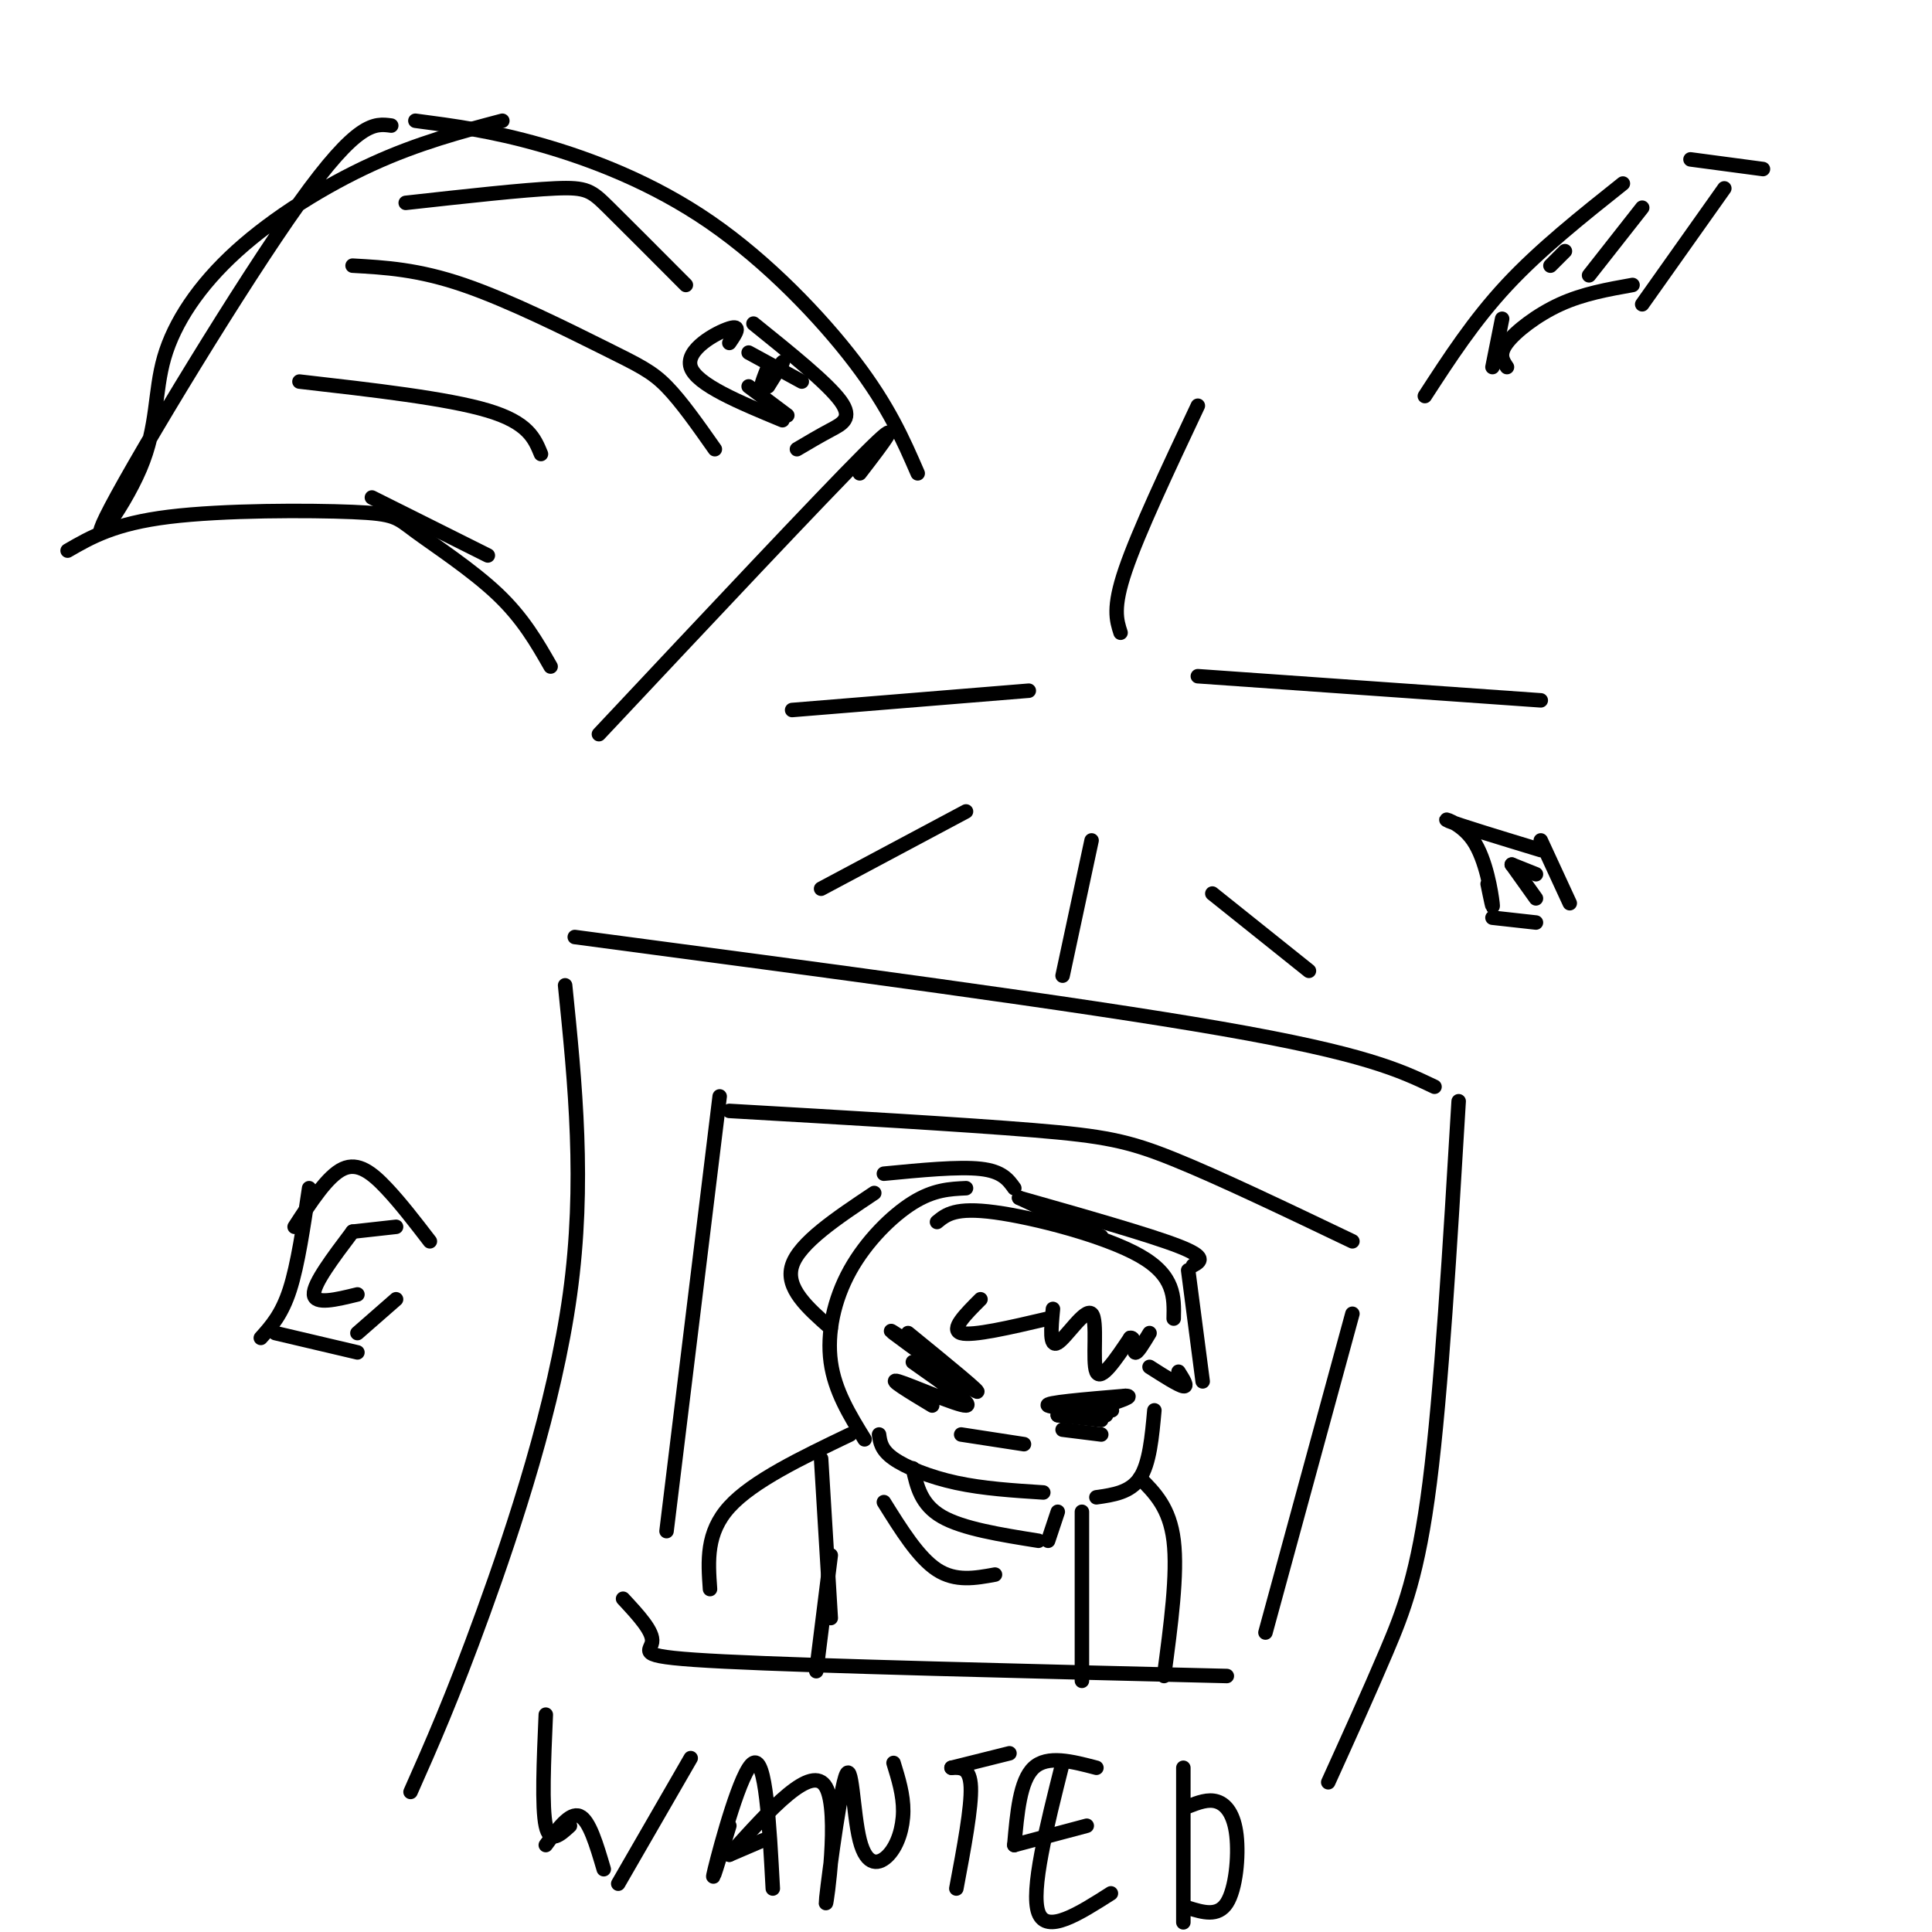 <svg viewBox='0 0 400 400' version='1.1' xmlns='http://www.w3.org/2000/svg' xmlns:xlink='http://www.w3.org/1999/xlink'><g fill='none' stroke='#000000' stroke-width='3' stroke-linecap='round' stroke-linejoin='round'><path d='M81,26c-3.453,-0.467 -6.905,-0.933 -19,16c-12.095,16.933 -32.832,51.266 -39,63c-6.168,11.734 2.234,0.868 6,-8c3.766,-8.868 2.896,-15.738 5,-23c2.104,-7.262 7.182,-14.917 15,-22c7.818,-7.083 18.377,-13.595 28,-18c9.623,-4.405 18.312,-6.702 27,-9'/><path d='M86,25c7.845,1.030 15.690,2.060 26,5c10.310,2.940 23.083,7.792 35,16c11.917,8.208 22.976,19.774 30,29c7.024,9.226 10.012,16.113 13,23'/><path d='M178,98c5.000,-6.500 10.000,-13.000 1,-4c-9.000,9.000 -32.000,33.500 -55,58'/><path d='M14,114c4.848,-2.804 9.697,-5.608 21,-7c11.303,-1.392 29.061,-1.373 38,-1c8.939,0.373 9.061,1.100 13,4c3.939,2.900 11.697,7.971 17,13c5.303,5.029 8.152,10.014 11,15'/><path d='M84,42c12.222,-1.356 24.444,-2.711 31,-3c6.556,-0.289 7.444,0.489 11,4c3.556,3.511 9.778,9.756 16,16'/><path d='M73,55c6.768,0.381 13.536,0.762 23,4c9.464,3.238 21.625,9.333 29,13c7.375,3.667 9.964,4.905 13,8c3.036,3.095 6.518,8.048 10,13'/><path d='M62,79c15.333,1.750 30.667,3.500 39,6c8.333,2.500 9.667,5.750 11,9'/><path d='M77,103c0.000,0.000 24.000,12.000 24,12'/><path d='M151,71c1.311,-1.911 2.622,-3.822 0,-3c-2.622,0.822 -9.178,4.378 -8,8c1.178,3.622 10.089,7.311 19,11'/><path d='M156,67c7.667,6.178 15.333,12.356 18,16c2.667,3.644 0.333,4.756 -2,6c-2.333,1.244 -4.667,2.622 -7,4'/><path d='M159,76c-0.933,2.356 -1.867,4.711 -1,4c0.867,-0.711 3.533,-4.489 4,-5c0.467,-0.511 -1.267,2.244 -3,5'/><path d='M155,73c0.000,0.000 11.000,6.000 11,6'/><path d='M155,80c0.000,0.000 8.000,6.000 8,6'/><path d='M309,76c0.000,0.000 2.000,-10.000 2,-10'/><path d='M295,82c5.083,-7.833 10.167,-15.667 17,-23c6.833,-7.333 15.417,-14.167 24,-21'/><path d='M350,33c0.000,0.000 15.000,2.000 15,2'/><path d='M357,39c0.000,0.000 -17.000,24.000 -17,24'/><path d='M312,76c-0.889,-1.311 -1.778,-2.622 0,-5c1.778,-2.378 6.222,-5.822 11,-8c4.778,-2.178 9.889,-3.089 15,-4'/><path d='M324,52c0.000,0.000 -3.000,3.000 -3,3'/><path d='M340,43c0.000,0.000 -11.000,14.000 -11,14'/><path d='M308,183c0.613,3.006 1.226,6.012 1,4c-0.226,-2.012 -1.292,-9.042 -4,-13c-2.708,-3.958 -7.060,-4.845 -5,-4c2.060,0.845 10.530,3.423 19,6'/><path d='M309,190c0.000,0.000 9.000,1.000 9,1'/><path d='M319,174c0.000,0.000 6.000,13.000 6,13'/><path d='M313,179c0.000,0.000 5.000,2.000 5,2'/><path d='M313,179c0.000,0.000 5.000,7.000 5,7'/><path d='M64,246c-1.167,7.917 -2.333,15.833 -4,21c-1.667,5.167 -3.833,7.583 -6,10'/><path d='M61,254c3.422,-5.267 6.844,-10.533 10,-12c3.156,-1.467 6.044,0.867 9,4c2.956,3.133 5.978,7.067 9,11'/><path d='M82,269c0.000,0.000 -8.000,7.000 -8,7'/><path d='M57,276c0.000,0.000 17.000,4.000 17,4'/><path d='M73,255c0.000,0.000 9.000,-1.000 9,-1'/><path d='M73,255c-4.083,5.417 -8.167,10.833 -8,13c0.167,2.167 4.583,1.083 9,0'/><path d='M119,194c52.167,6.917 104.333,13.833 134,19c29.667,5.167 36.833,8.583 44,12'/><path d='M117,204c2.089,20.511 4.178,41.022 1,64c-3.178,22.978 -11.622,48.422 -18,66c-6.378,17.578 -10.689,27.289 -15,37'/><path d='M302,228c-1.800,30.067 -3.600,60.133 -6,79c-2.400,18.867 -5.400,26.533 -9,35c-3.600,8.467 -7.800,17.733 -12,27'/><path d='M213,143c0.000,0.000 -49.000,4.000 -49,4'/><path d='M248,140c0.000,0.000 71.000,5.000 71,5'/><path d='M232,131c-0.833,-2.583 -1.667,-5.167 1,-13c2.667,-7.833 8.833,-20.917 15,-34'/><path d='M226,174c0.000,0.000 -6.000,28.000 -6,28'/><path d='M251,185c0.000,0.000 20.000,16.000 20,16'/><path d='M200,168c0.000,0.000 -30.000,16.000 -30,16'/><path d='M149,227c0.000,0.000 -11.000,90.000 -11,90'/><path d='M129,331c3.178,3.422 6.356,6.844 6,9c-0.356,2.156 -4.244,3.044 15,4c19.244,0.956 61.622,1.978 104,3'/><path d='M151,230c24.200,1.400 48.400,2.800 63,4c14.600,1.200 19.600,2.200 29,6c9.400,3.800 23.200,10.400 37,17'/><path d='M280,272c0.000,0.000 -18.000,66.000 -18,66'/><path d='M113,355c-0.417,9.583 -0.833,19.167 0,23c0.833,3.833 2.917,1.917 5,0'/><path d='M113,382c2.500,-3.417 5.000,-6.833 7,-6c2.000,0.833 3.500,5.917 5,11'/><path d='M143,364c0.000,0.000 -15.000,26.000 -15,26'/><path d='M151,378c-2.067,6.822 -4.133,13.644 -3,9c1.133,-4.644 5.467,-20.756 8,-22c2.533,-1.244 3.267,12.378 4,26'/><path d='M151,384c0.000,0.000 7.000,-3.000 7,-3'/><path d='M151,384c8.561,-9.519 17.122,-19.038 20,-14c2.878,5.038 0.072,24.634 0,24c-0.072,-0.634 2.588,-21.499 4,-26c1.412,-4.501 1.574,7.360 3,13c1.426,5.640 4.115,5.057 6,3c1.885,-2.057 2.967,-5.588 3,-9c0.033,-3.412 -0.984,-6.706 -2,-10'/><path d='M197,366c0.000,0.000 12.000,-3.000 12,-3'/><path d='M197,366c1.917,-0.083 3.833,-0.167 4,4c0.167,4.167 -1.417,12.583 -3,21'/><path d='M220,365c-3.333,13.250 -6.667,26.500 -5,31c1.667,4.500 8.333,0.250 15,-4'/><path d='M210,382c0.000,0.000 15.000,-4.000 15,-4'/><path d='M210,382c0.583,-6.667 1.167,-13.333 4,-16c2.833,-2.667 7.917,-1.333 13,0'/><path d='M245,366c0.000,0.000 0.000,32.000 0,32'/><path d='M246,374c2.071,-0.804 4.143,-1.607 6,-1c1.857,0.607 3.500,2.625 4,7c0.500,4.375 -0.143,11.107 -2,14c-1.857,2.893 -4.929,1.946 -8,1'/><path d='M200,246c-3.339,0.155 -6.679,0.310 -11,3c-4.321,2.690 -9.625,7.917 -13,14c-3.375,6.083 -4.821,13.024 -4,19c0.821,5.976 3.911,10.988 7,16'/><path d='M194,253c1.889,-1.556 3.778,-3.111 12,-2c8.222,1.111 22.778,4.889 30,9c7.222,4.111 7.111,8.556 7,13'/><path d='M203,269c-3.167,3.167 -6.333,6.333 -4,7c2.333,0.667 10.167,-1.167 18,-3'/><path d='M218,271c-0.381,4.036 -0.762,8.071 1,7c1.762,-1.071 5.667,-7.250 7,-6c1.333,1.250 0.095,9.929 1,12c0.905,2.071 3.952,-2.464 7,-7'/><path d='M234,277c1.178,-0.244 0.622,2.644 1,3c0.378,0.356 1.689,-1.822 3,-4'/><path d='M210,246c-1.250,-1.750 -2.500,-3.500 -7,-4c-4.500,-0.500 -12.250,0.250 -20,1'/><path d='M181,247c-7.750,5.167 -15.500,10.333 -17,15c-1.500,4.667 3.250,8.833 8,13'/><path d='M211,248c0.000,0.000 17.000,8.000 17,8'/><path d='M211,248c13.500,3.833 27.000,7.667 33,10c6.000,2.333 4.500,3.167 3,4'/><path d='M246,263c0.000,0.000 3.000,23.000 3,23'/><path d='M244,284c1.000,1.583 2.000,3.167 1,3c-1.000,-0.167 -4.000,-2.083 -7,-4'/><path d='M189,282c6.356,4.467 12.711,8.933 11,9c-1.711,0.067 -11.489,-4.267 -14,-5c-2.511,-0.733 2.244,2.133 7,5'/><path d='M219,293c0.000,0.000 9.000,1.000 9,1'/><path d='M219,293c0.000,0.000 10.000,0.000 10,0'/><path d='M188,276c8.067,6.578 16.133,13.156 14,12c-2.133,-1.156 -14.467,-10.044 -17,-12c-2.533,-1.956 4.733,3.022 12,8'/><path d='M197,284c2.167,1.500 1.583,1.250 1,1'/><path d='M217,291c7.289,0.489 14.578,0.978 13,1c-1.578,0.022 -12.022,-0.422 -13,-1c-0.978,-0.578 7.511,-1.289 16,-2'/><path d='M233,289c2.000,0.000 -1.000,1.000 -4,2'/><path d='M220,296c0.000,0.000 8.000,1.000 8,1'/><path d='M199,297c0.000,0.000 13.000,2.000 13,2'/><path d='M239,292c-0.500,5.500 -1.000,11.000 -3,14c-2.000,3.000 -5.500,3.500 -9,4'/><path d='M176,297c-10.083,4.833 -20.167,9.667 -25,15c-4.833,5.333 -4.417,11.167 -4,17'/><path d='M172,322c0.000,0.000 -3.000,24.000 -3,24'/><path d='M170,302c0.000,0.000 2.000,33.000 2,33'/><path d='M236,306c3.083,3.083 6.167,6.167 7,13c0.833,6.833 -0.583,17.417 -2,28'/><path d='M182,297c0.222,1.600 0.444,3.200 3,5c2.556,1.800 7.444,3.800 13,5c5.556,1.200 11.778,1.600 18,2'/><path d='M224,313c0.000,0.000 0.000,35.000 0,35'/><path d='M189,304c0.833,3.750 1.667,7.500 6,10c4.333,2.500 12.167,3.750 20,5'/><path d='M219,313c0.000,0.000 -2.000,6.000 -2,6'/><path d='M183,311c3.583,5.750 7.167,11.500 11,14c3.833,2.500 7.917,1.750 12,1'/></g>
</svg>